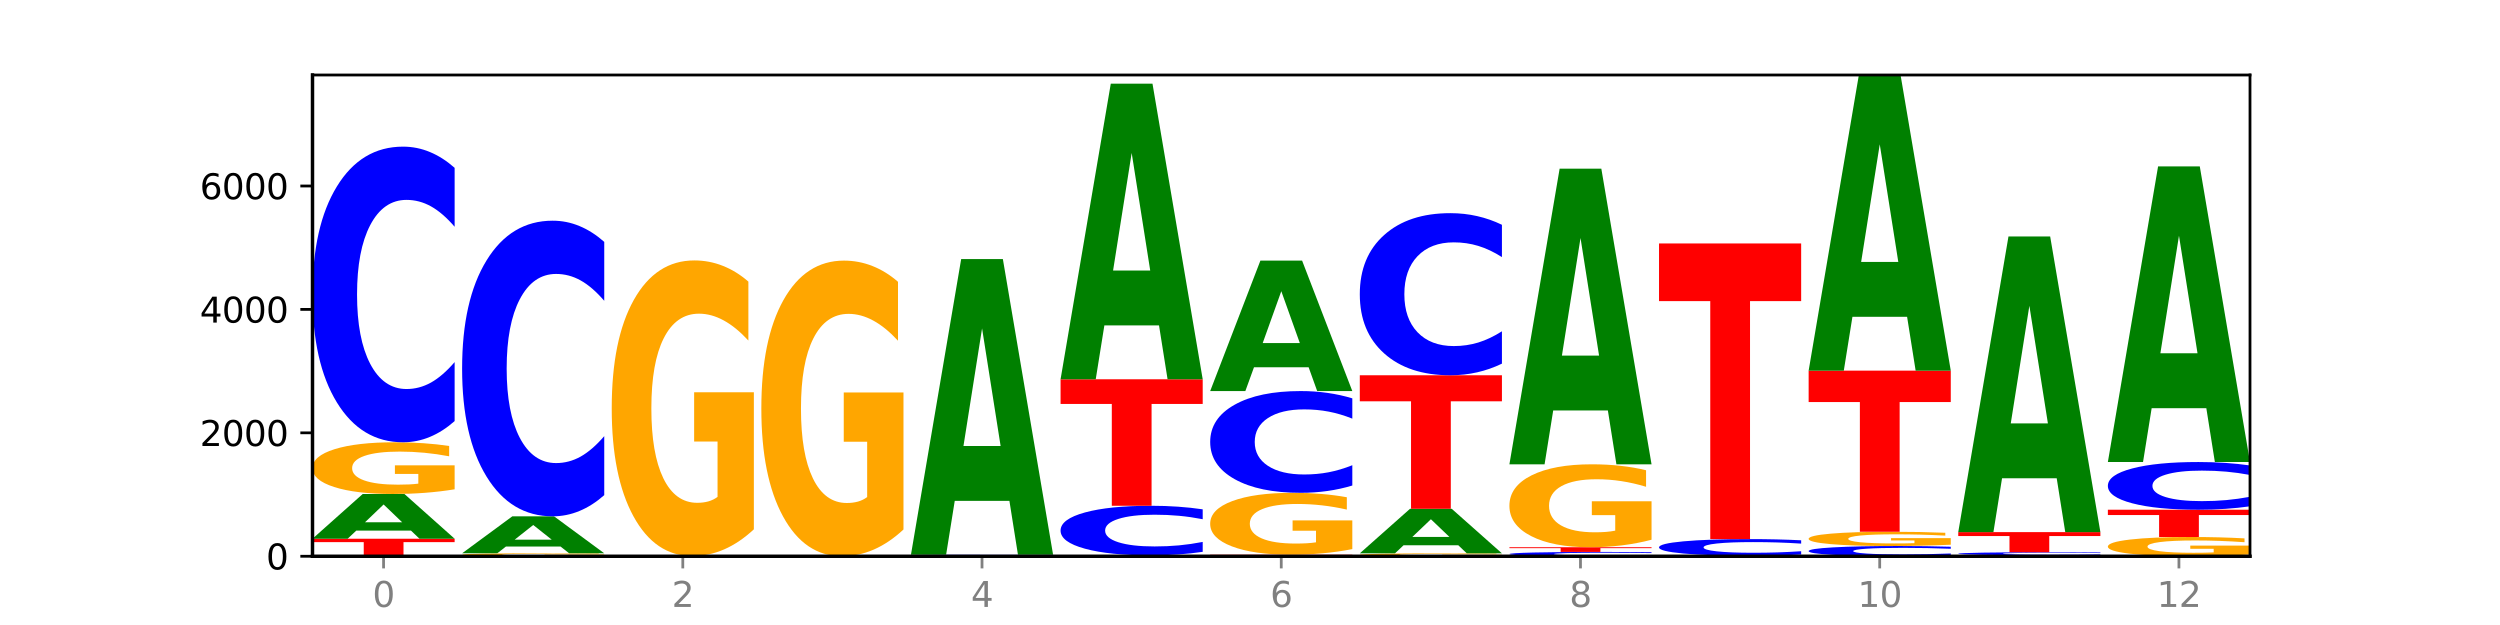 <?xml version="1.0" encoding="utf-8" standalone="no"?>
<!DOCTYPE svg PUBLIC "-//W3C//DTD SVG 1.1//EN"
  "http://www.w3.org/Graphics/SVG/1.1/DTD/svg11.dtd">
<svg xmlns:xlink="http://www.w3.org/1999/xlink" width="720pt" height="180pt" viewBox="0 0 720 180" xmlns="http://www.w3.org/2000/svg" version="1.1">
 <defs>
  <style type="text/css">*{stroke-linejoin: round; stroke-linecap: butt}</style>
 </defs>
 <g id="figure_1">
  <g id="patch_1">
   <path d="M 0 180 
L 720 180 
L 720 0 
L 0 0 
z
" style="fill: #ffffff"/>
  </g>
  <g id="axes_1">
   <g id="patch_2">
    <path d="M 90 160.2 
L 648 160.2 
L 648 21.6 
L 90 21.6 
z
" style="fill: #ffffff"/>
   </g>
   <g id="line2d_1">
    <path d="M 90 160.2 
L 648 160.2 
" clip-path="url(#pc909aa8957)" style="fill: none; stroke: #000000; stroke-width: 0.5; stroke-linecap: square"/>
   </g>
   <g id="patch_3">
    <path d="M 90 155.153 
L 130.934 155.153 
L 130.934 156.137 
L 116.208 156.137 
L 116.208 160.2 
L 104.755 160.2 
L 104.755 156.137 
L 90 156.137 
L 90 155.153 
z
" clip-path="url(#pc909aa8957)" style="fill: #ff0000"/>
   </g>
   <g id="patch_4">
    <path d="M 118.355 152.806 
L 102.613 152.806 
L 100.127 155.153 
L 90 155.153 
L 104.462 142.269 
L 116.472 142.269 
L 130.934 155.153 
L 120.816 155.153 
L 118.355 152.806 
z
M 105.123 150.414 
L 115.819 150.414 
L 110.48 145.289 
L 105.123 150.414 
z
" clip-path="url(#pc909aa8957)" style="fill: #008000"/>
   </g>
   <g id="patch_5">
    <path d="M 130.934 140.921 
Q 126.806 141.595 122.366 141.933 
Q 117.926 142.269 113.192 142.269 
Q 102.495 142.269 96.247 140.263 
Q 90 138.257 90 134.827 
Q 90 131.357 96.358 129.366 
Q 102.724 127.376 113.797 127.376 
Q 118.063 127.376 121.971 127.647 
Q 125.889 127.914 129.356 128.444 
L 129.356 131.412 
Q 125.779 130.732 122.237 130.397 
Q 118.696 130.059 115.137 130.059 
Q 108.55 130.059 104.981 131.295 
Q 101.412 132.529 101.412 134.827 
Q 101.412 137.103 104.853 138.346 
Q 108.293 139.586 114.623 139.586 
Q 116.348 139.586 117.825 139.515 
Q 119.302 139.441 120.476 139.288 
L 120.476 136.5 
L 113.733 136.5 
L 113.733 134.018 
L 130.934 134.018 
L 130.934 140.921 
z
" clip-path="url(#pc909aa8957)" style="fill: #ffa600"/>
   </g>
   <g id="patch_6">
    <path d="M 130.934 121.273 
Q 127.51 124.298 123.808 125.828 
Q 120.105 127.376 116.073 127.376 
Q 104.047 127.376 97.024 115.909 
Q 90 104.441 90 84.831 
Q 90 65.15 97.024 53.7 
Q 104.047 42.233 116.073 42.233 
Q 120.105 42.233 123.808 43.78 
Q 127.51 45.311 130.934 48.336 
L 130.934 65.308 
Q 127.479 61.298 124.127 59.434 
Q 120.776 57.569 117.073 57.569 
Q 110.431 57.569 106.625 64.833 
Q 102.83 72.079 102.83 84.831 
Q 102.83 97.529 106.625 104.793 
Q 110.431 112.039 117.073 112.039 
Q 120.776 112.039 124.127 110.175 
Q 127.479 108.293 130.934 104.283 
L 130.934 121.273 
z
" clip-path="url(#pc909aa8957)" style="fill: #0000ff"/>
   </g>
   <g id="patch_7">
    <path d="M 133.089 160.093 
L 174.023 160.093 
L 174.023 160.114 
L 159.296 160.114 
L 159.296 160.2 
L 147.844 160.2 
L 147.844 160.114 
L 133.089 160.114 
L 133.089 160.093 
z
" clip-path="url(#pc909aa8957)" style="fill: #ff0000"/>
   </g>
   <g id="patch_8">
    <path d="M 174.023 160.026 
Q 169.895 160.06 165.455 160.077 
Q 161.014 160.093 156.281 160.093 
Q 145.584 160.093 139.336 159.993 
Q 133.089 159.892 133.089 159.72 
Q 133.089 159.546 139.446 159.447 
Q 145.813 159.347 156.886 159.347 
Q 161.152 159.347 165.06 159.361 
Q 168.977 159.374 172.445 159.4 
L 172.445 159.549 
Q 168.867 159.515 165.326 159.498 
Q 161.785 159.481 158.226 159.481 
Q 151.639 159.481 148.07 159.543 
Q 144.501 159.605 144.501 159.72 
Q 144.501 159.834 147.941 159.897 
Q 151.382 159.959 157.712 159.959 
Q 159.437 159.959 160.914 159.955 
Q 162.391 159.952 163.565 159.944 
L 163.565 159.804 
L 156.822 159.804 
L 156.822 159.68 
L 174.023 159.68 
L 174.023 160.026 
z
" clip-path="url(#pc909aa8957)" style="fill: #ffa600"/>
   </g>
   <g id="patch_9">
    <path d="M 161.444 157.408 
L 145.701 157.408 
L 143.216 159.347 
L 133.089 159.347 
L 147.551 148.702 
L 159.561 148.702 
L 174.023 159.347 
L 163.905 159.347 
L 161.444 157.408 
z
M 148.212 155.432 
L 158.908 155.432 
L 153.569 151.198 
L 148.212 155.432 
z
" clip-path="url(#pc909aa8957)" style="fill: #008000"/>
   </g>
   <g id="patch_10">
    <path d="M 174.023 142.599 
Q 170.599 145.624 166.897 147.154 
Q 163.194 148.702 159.161 148.702 
Q 147.136 148.702 140.112 137.234 
Q 133.089 125.767 133.089 106.157 
Q 133.089 86.476 140.112 75.026 
Q 147.136 63.559 159.161 63.559 
Q 163.194 63.559 166.897 65.106 
Q 170.599 66.636 174.023 69.662 
L 174.023 86.634 
Q 170.568 82.624 167.216 80.76 
Q 163.864 78.895 160.162 78.895 
Q 153.52 78.895 149.714 86.159 
Q 145.919 93.405 145.919 106.157 
Q 145.919 118.855 149.714 126.119 
Q 153.52 133.365 160.162 133.365 
Q 163.864 133.365 167.216 131.501 
Q 170.568 129.619 174.023 125.609 
L 174.023 142.599 
z
" clip-path="url(#pc909aa8957)" style="fill: #0000ff"/>
   </g>
   <g id="patch_11">
    <path d="M 176.178 160.147 
L 217.112 160.147 
L 217.112 160.157 
L 202.385 160.157 
L 202.385 160.2 
L 190.933 160.2 
L 190.933 160.157 
L 176.178 160.157 
L 176.178 160.147 
z
" clip-path="url(#pc909aa8957)" style="fill: #ff0000"/>
   </g>
   <g id="patch_12">
    <path d="M 217.112 152.443 
Q 212.984 156.295 208.543 158.23 
Q 204.103 160.147 199.369 160.147 
Q 188.673 160.147 182.425 148.679 
Q 176.178 137.212 176.178 117.601 
Q 176.178 97.762 182.535 86.383 
Q 188.902 75.003 199.975 75.003 
Q 204.241 75.003 208.149 76.551 
Q 212.066 78.081 215.534 81.106 
L 215.534 98.079 
Q 211.956 94.192 208.415 92.275 
Q 204.874 90.34 201.314 90.34 
Q 194.727 90.34 191.159 97.41 
Q 187.59 104.463 187.59 117.601 
Q 187.59 130.617 191.03 137.722 
Q 194.471 144.81 200.801 144.81 
Q 202.525 144.81 204.002 144.405 
Q 205.479 143.983 206.654 143.104 
L 206.654 127.169 
L 199.911 127.169 
L 199.911 112.976 
L 217.112 112.976 
L 217.112 152.443 
z
" clip-path="url(#pc909aa8957)" style="fill: #ffa600"/>
   </g>
   <g id="patch_13">
    <path d="M 260.201 152.496 
Q 256.072 156.348 251.632 158.283 
Q 247.192 160.2 242.458 160.2 
Q 231.761 160.2 225.514 148.733 
Q 219.266 137.265 219.266 117.655 
Q 219.266 97.816 225.624 86.436 
Q 231.991 75.057 243.064 75.057 
Q 247.33 75.057 251.238 76.604 
Q 255.155 78.135 258.623 81.16 
L 258.623 98.132 
Q 255.045 94.245 251.504 92.328 
Q 247.963 90.393 244.403 90.393 
Q 237.816 90.393 234.248 97.464 
Q 230.679 104.517 230.679 117.655 
Q 230.679 130.67 234.119 137.775 
Q 237.559 144.863 243.889 144.863 
Q 245.614 144.863 247.091 144.459 
Q 248.568 144.037 249.742 143.157 
L 249.742 127.223 
L 243 127.223 
L 243 113.029 
L 260.201 113.029 
L 260.201 152.496 
z
" clip-path="url(#pc909aa8957)" style="fill: #ffa600"/>
   </g>
   <g id="patch_14">
    <path d="M 303.29 160.181 
Q 299.161 160.19 294.721 160.195 
Q 290.281 160.2 285.547 160.2 
Q 274.85 160.2 268.603 160.171 
Q 262.355 160.143 262.355 160.093 
Q 262.355 160.044 268.713 160.015 
Q 275.08 159.987 286.153 159.987 
Q 290.418 159.987 294.327 159.991 
Q 298.244 159.994 301.712 160.002 
L 301.712 160.045 
Q 298.134 160.035 294.593 160.03 
Q 291.051 160.025 287.492 160.025 
Q 280.905 160.025 277.336 160.043 
Q 273.768 160.061 273.768 160.093 
Q 273.768 160.126 277.208 160.144 
Q 280.648 160.162 286.978 160.162 
Q 288.703 160.162 290.18 160.161 
Q 291.657 160.16 292.831 160.157 
L 292.831 160.117 
L 286.088 160.117 
L 286.088 160.082 
L 303.29 160.082 
L 303.29 160.181 
z
" clip-path="url(#pc909aa8957)" style="fill: #ffa600"/>
   </g>
   <g id="patch_15">
    <path d="M 303.29 159.97 
Q 299.865 159.978 296.163 159.983 
Q 292.46 159.987 288.428 159.987 
Q 276.402 159.987 269.379 159.956 
Q 262.355 159.925 262.355 159.871 
Q 262.355 159.818 269.379 159.787 
Q 276.402 159.756 288.428 159.756 
Q 292.46 159.756 296.163 159.76 
Q 299.865 159.764 303.29 159.772 
L 303.29 159.818 
Q 299.835 159.807 296.483 159.802 
Q 293.131 159.797 289.428 159.797 
Q 282.786 159.797 278.981 159.817 
Q 275.185 159.837 275.185 159.871 
Q 275.185 159.906 278.981 159.925 
Q 282.786 159.945 289.428 159.945 
Q 293.131 159.945 296.483 159.94 
Q 299.835 159.935 303.29 159.924 
L 303.29 159.97 
z
" clip-path="url(#pc909aa8957)" style="fill: #0000ff"/>
   </g>
   <g id="patch_16">
    <path d="M 290.71 144.245 
L 274.968 144.245 
L 272.482 159.756 
L 262.355 159.756 
L 276.817 74.612 
L 288.827 74.612 
L 303.29 159.756 
L 293.171 159.756 
L 290.71 144.245 
z
M 277.479 128.443 
L 288.175 128.443 
L 282.835 94.575 
L 277.479 128.443 
z
" clip-path="url(#pc909aa8957)" style="fill: #008000"/>
   </g>
   <g id="patch_17">
    <path d="M 346.378 160.177 
Q 342.25 160.189 337.81 160.194 
Q 333.37 160.2 328.636 160.2 
Q 317.939 160.2 311.692 160.166 
Q 305.444 160.133 305.444 160.076 
Q 305.444 160.018 311.802 159.984 
Q 318.168 159.951 329.241 159.951 
Q 333.507 159.951 337.415 159.956 
Q 341.333 159.96 344.8 159.969 
L 344.8 160.019 
Q 341.223 160.007 337.681 160.002 
Q 334.14 159.996 330.581 159.996 
Q 323.994 159.996 320.425 160.017 
Q 316.856 160.037 316.856 160.076 
Q 316.856 160.114 320.297 160.134 
Q 323.737 160.155 330.067 160.155 
Q 331.792 160.155 333.269 160.154 
Q 334.746 160.153 335.92 160.15 
L 335.92 160.104 
L 329.177 160.104 
L 329.177 160.062 
L 346.378 160.062 
L 346.378 160.177 
z
" clip-path="url(#pc909aa8957)" style="fill: #ffa600"/>
   </g>
   <g id="patch_18">
    <path d="M 346.378 158.927 
Q 342.954 159.435 339.252 159.691 
Q 335.549 159.951 331.517 159.951 
Q 319.491 159.951 312.468 158.027 
Q 305.444 156.102 305.444 152.811 
Q 305.444 149.509 312.468 147.587 
Q 319.491 145.663 331.517 145.663 
Q 335.549 145.663 339.252 145.923 
Q 342.954 146.179 346.378 146.687 
L 346.378 149.535 
Q 342.923 148.862 339.571 148.549 
Q 336.22 148.237 332.517 148.237 
Q 325.875 148.237 322.069 149.456 
Q 318.274 150.672 318.274 152.811 
Q 318.274 154.942 322.069 156.161 
Q 325.875 157.377 332.517 157.377 
Q 336.22 157.377 339.571 157.065 
Q 342.923 156.749 346.378 156.076 
L 346.378 158.927 
z
" clip-path="url(#pc909aa8957)" style="fill: #0000ff"/>
   </g>
   <g id="patch_19">
    <path d="M 305.444 109.231 
L 346.378 109.231 
L 346.378 116.336 
L 331.652 116.336 
L 331.652 145.663 
L 320.199 145.663 
L 320.199 116.336 
L 305.444 116.336 
L 305.444 109.231 
z
" clip-path="url(#pc909aa8957)" style="fill: #ff0000"/>
   </g>
   <g id="patch_20">
    <path d="M 333.799 93.721 
L 318.057 93.721 
L 315.571 109.231 
L 305.444 109.231 
L 319.906 24.088 
L 331.916 24.088 
L 346.378 109.231 
L 336.26 109.231 
L 333.799 93.721 
z
M 320.567 77.918 
L 331.263 77.918 
L 325.924 44.051 
L 320.567 77.918 
z
" clip-path="url(#pc909aa8957)" style="fill: #008000"/>
   </g>
   <g id="patch_21">
    <path d="M 348.533 159.756 
L 389.467 159.756 
L 389.467 159.842 
L 374.74 159.842 
L 374.74 160.2 
L 363.288 160.2 
L 363.288 159.842 
L 348.533 159.842 
L 348.533 159.756 
z
" clip-path="url(#pc909aa8957)" style="fill: #ff0000"/>
   </g>
   <g id="patch_22">
    <path d="M 389.467 158.143 
Q 385.339 158.949 380.899 159.354 
Q 376.458 159.756 371.725 159.756 
Q 361.028 159.756 354.78 157.355 
Q 348.533 154.954 348.533 150.849 
Q 348.533 146.695 354.89 144.313 
Q 361.257 141.931 372.33 141.931 
Q 376.596 141.931 380.504 142.255 
Q 384.421 142.575 387.889 143.209 
L 387.889 146.762 
Q 384.311 145.948 380.77 145.547 
Q 377.229 145.142 373.67 145.142 
Q 367.083 145.142 363.514 146.622 
Q 359.945 148.098 359.945 150.849 
Q 359.945 153.574 363.386 155.061 
Q 366.826 156.545 373.156 156.545 
Q 374.881 156.545 376.358 156.46 
Q 377.835 156.372 379.009 156.188 
L 379.009 152.852 
L 372.266 152.852 
L 372.266 149.88 
L 389.467 149.88 
L 389.467 158.143 
z
" clip-path="url(#pc909aa8957)" style="fill: #ffa600"/>
   </g>
   <g id="patch_23">
    <path d="M 389.467 139.83 
Q 386.043 140.872 382.341 141.398 
Q 378.638 141.931 374.605 141.931 
Q 362.58 141.931 355.556 137.984 
Q 348.533 134.037 348.533 127.287 
Q 348.533 120.513 355.556 116.573 
Q 362.58 112.626 374.605 112.626 
Q 378.638 112.626 382.341 113.158 
Q 386.043 113.685 389.467 114.726 
L 389.467 120.568 
Q 386.012 119.188 382.66 118.546 
Q 379.308 117.904 375.606 117.904 
Q 368.964 117.904 365.158 120.404 
Q 361.363 122.899 361.363 127.287 
Q 361.363 131.658 365.158 134.158 
Q 368.964 136.652 375.606 136.652 
Q 379.308 136.652 382.66 136.011 
Q 386.012 135.363 389.467 133.983 
L 389.467 139.83 
z
" clip-path="url(#pc909aa8957)" style="fill: #0000ff"/>
   </g>
   <g id="patch_24">
    <path d="M 376.888 105.782 
L 361.145 105.782 
L 358.66 112.626 
L 348.533 112.626 
L 362.995 75.057 
L 375.005 75.057 
L 389.467 112.626 
L 379.349 112.626 
L 376.888 105.782 
z
M 363.656 98.809 
L 374.352 98.809 
L 369.013 83.865 
L 363.656 98.809 
z
" clip-path="url(#pc909aa8957)" style="fill: #008000"/>
   </g>
   <g id="patch_25">
    <path d="M 432.556 160.124 
Q 428.428 160.162 423.987 160.181 
Q 419.547 160.2 414.813 160.2 
Q 404.117 160.2 397.869 160.088 
Q 391.622 159.975 391.622 159.783 
Q 391.622 159.588 397.979 159.476 
Q 404.346 159.365 415.419 159.365 
Q 419.685 159.365 423.593 159.38 
Q 427.51 159.395 430.978 159.425 
L 430.978 159.591 
Q 427.4 159.553 423.859 159.534 
Q 420.318 159.515 416.758 159.515 
Q 410.171 159.515 406.603 159.585 
Q 403.034 159.654 403.034 159.783 
Q 403.034 159.91 406.474 159.98 
Q 409.915 160.05 416.245 160.05 
Q 417.969 160.05 419.446 160.046 
Q 420.923 160.041 422.098 160.033 
L 422.098 159.876 
L 415.355 159.876 
L 415.355 159.737 
L 432.556 159.737 
L 432.556 160.124 
z
" clip-path="url(#pc909aa8957)" style="fill: #ffa600"/>
   </g>
   <g id="patch_26">
    <path d="M 419.977 157.027 
L 404.234 157.027 
L 401.749 159.365 
L 391.622 159.365 
L 406.084 146.534 
L 418.094 146.534 
L 432.556 159.365 
L 422.437 159.365 
L 419.977 157.027 
z
M 406.745 154.646 
L 417.441 154.646 
L 412.101 149.542 
L 406.745 154.646 
z
" clip-path="url(#pc909aa8957)" style="fill: #008000"/>
   </g>
   <g id="patch_27">
    <path d="M 391.622 108.076 
L 432.556 108.076 
L 432.556 115.576 
L 417.829 115.576 
L 417.829 146.534 
L 406.377 146.534 
L 406.377 115.576 
L 391.622 115.576 
L 391.622 108.076 
z
" clip-path="url(#pc909aa8957)" style="fill: #ff0000"/>
   </g>
   <g id="patch_28">
    <path d="M 432.556 104.73 
Q 429.132 106.388 425.429 107.228 
Q 421.727 108.076 417.694 108.076 
Q 405.669 108.076 398.645 101.788 
Q 391.622 95.501 391.622 84.748 
Q 391.622 73.956 398.645 67.678 
Q 405.669 61.39 417.694 61.39 
Q 421.727 61.39 425.429 62.239 
Q 429.132 63.078 432.556 64.737 
L 432.556 74.043 
Q 429.101 71.844 425.749 70.822 
Q 422.397 69.8 418.695 69.8 
Q 412.053 69.8 408.247 73.783 
Q 404.452 77.756 404.452 84.748 
Q 404.452 91.711 408.247 95.693 
Q 412.053 99.667 418.695 99.667 
Q 422.397 99.667 425.749 98.645 
Q 429.101 97.613 432.556 95.414 
L 432.556 104.73 
z
" clip-path="url(#pc909aa8957)" style="fill: #0000ff"/>
   </g>
   <g id="patch_29">
    <path d="M 475.645 160.111 
Q 472.221 160.155 468.518 160.177 
Q 464.816 160.2 460.783 160.2 
Q 448.757 160.2 441.734 160.032 
Q 434.71 159.865 434.71 159.578 
Q 434.71 159.291 441.734 159.124 
Q 448.757 158.956 460.783 158.956 
Q 464.816 158.956 468.518 158.979 
Q 472.221 159.001 475.645 159.045 
L 475.645 159.293 
Q 472.19 159.235 468.838 159.207 
Q 465.486 159.18 461.783 159.18 
Q 455.142 159.18 451.336 159.286 
Q 447.54 159.392 447.54 159.578 
Q 447.54 159.764 451.336 159.87 
Q 455.142 159.976 461.783 159.976 
Q 465.486 159.976 468.838 159.949 
Q 472.19 159.921 475.645 159.863 
L 475.645 160.111 
z
" clip-path="url(#pc909aa8957)" style="fill: #0000ff"/>
   </g>
   <g id="patch_30">
    <path d="M 434.71 157.605 
L 475.645 157.605 
L 475.645 157.869 
L 460.918 157.869 
L 460.918 158.956 
L 449.466 158.956 
L 449.466 157.869 
L 434.71 157.869 
L 434.71 157.605 
z
" clip-path="url(#pc909aa8957)" style="fill: #ff0000"/>
   </g>
   <g id="patch_31">
    <path d="M 475.645 155.444 
Q 471.516 156.525 467.076 157.068 
Q 462.636 157.605 457.902 157.605 
Q 447.205 157.605 440.958 154.388 
Q 434.71 151.172 434.71 145.67 
Q 434.71 140.105 441.068 136.913 
Q 447.435 133.72 458.508 133.72 
Q 462.774 133.72 466.682 134.155 
Q 470.599 134.584 474.067 135.433 
L 474.067 140.194 
Q 470.489 139.103 466.948 138.566 
Q 463.407 138.023 459.847 138.023 
Q 453.26 138.023 449.692 140.006 
Q 446.123 141.985 446.123 145.67 
Q 446.123 149.321 449.563 151.315 
Q 453.003 153.303 459.333 153.303 
Q 461.058 153.303 462.535 153.19 
Q 464.012 153.071 465.186 152.824 
L 465.186 148.354 
L 458.444 148.354 
L 458.444 144.373 
L 475.645 144.373 
L 475.645 155.444 
z
" clip-path="url(#pc909aa8957)" style="fill: #ffa600"/>
   </g>
   <g id="patch_32">
    <path d="M 463.066 118.21 
L 447.323 118.21 
L 444.837 133.72 
L 434.71 133.72 
L 449.173 48.577 
L 461.183 48.577 
L 475.645 133.72 
L 465.526 133.72 
L 463.066 118.21 
z
M 449.834 102.408 
L 460.53 102.408 
L 455.19 68.54 
L 449.834 102.408 
z
" clip-path="url(#pc909aa8957)" style="fill: #008000"/>
   </g>
   <g id="patch_33">
    <path d="M 506.154 160.174 
L 490.412 160.174 
L 487.926 160.2 
L 477.799 160.2 
L 492.261 160.058 
L 504.271 160.058 
L 518.734 160.2 
L 508.615 160.2 
L 506.154 160.174 
z
M 492.923 160.148 
L 503.619 160.148 
L 498.279 160.091 
L 492.923 160.148 
z
" clip-path="url(#pc909aa8957)" style="fill: #008000"/>
   </g>
   <g id="patch_34">
    <path d="M 518.734 159.714 
Q 515.31 159.884 511.607 159.971 
Q 507.904 160.058 503.872 160.058 
Q 491.846 160.058 484.823 159.412 
Q 477.799 158.765 477.799 157.66 
Q 477.799 156.551 484.823 155.906 
Q 491.846 155.26 503.872 155.26 
Q 507.904 155.26 511.607 155.347 
Q 515.31 155.433 518.734 155.603 
L 518.734 156.56 
Q 515.279 156.334 511.927 156.229 
Q 508.575 156.124 504.872 156.124 
Q 498.23 156.124 494.425 156.533 
Q 490.629 156.942 490.629 157.66 
Q 490.629 158.376 494.425 158.785 
Q 498.23 159.194 504.872 159.194 
Q 508.575 159.194 511.927 159.088 
Q 515.279 158.982 518.734 158.756 
L 518.734 159.714 
z
" clip-path="url(#pc909aa8957)" style="fill: #0000ff"/>
   </g>
   <g id="patch_35">
    <path d="M 477.799 70.116 
L 518.734 70.116 
L 518.734 86.722 
L 504.007 86.722 
L 504.007 155.26 
L 492.555 155.26 
L 492.555 86.722 
L 477.799 86.722 
L 477.799 70.116 
z
" clip-path="url(#pc909aa8957)" style="fill: #ff0000"/>
   </g>
   <g id="patch_36">
    <path d="M 561.822 159.989 
Q 558.398 160.093 554.696 160.146 
Q 550.993 160.2 546.961 160.2 
Q 534.935 160.2 527.912 159.803 
Q 520.888 159.405 520.888 158.726 
Q 520.888 158.044 527.912 157.647 
Q 534.935 157.25 546.961 157.25 
Q 550.993 157.25 554.696 157.304 
Q 558.398 157.357 561.822 157.461 
L 561.822 158.049 
Q 558.367 157.911 555.015 157.846 
Q 551.664 157.781 547.961 157.781 
Q 541.319 157.781 537.513 158.033 
Q 533.718 158.284 533.718 158.726 
Q 533.718 159.166 537.513 159.418 
Q 541.319 159.669 547.961 159.669 
Q 551.664 159.669 555.015 159.604 
Q 558.367 159.539 561.822 159.4 
L 561.822 159.989 
z
" clip-path="url(#pc909aa8957)" style="fill: #0000ff"/>
   </g>
   <g id="patch_37">
    <path d="M 561.822 156.879 
Q 557.694 157.064 553.254 157.157 
Q 548.814 157.25 544.08 157.25 
Q 533.383 157.25 527.136 156.697 
Q 520.888 156.144 520.888 155.199 
Q 520.888 154.242 527.246 153.693 
Q 533.612 153.145 544.685 153.145 
Q 548.951 153.145 552.859 153.219 
Q 556.777 153.293 560.244 153.439 
L 560.244 154.257 
Q 556.667 154.07 553.125 153.977 
Q 549.584 153.884 546.025 153.884 
Q 539.438 153.884 535.869 154.225 
Q 532.3 154.565 532.3 155.199 
Q 532.3 155.826 535.741 156.169 
Q 539.181 156.51 545.511 156.51 
Q 547.236 156.51 548.713 156.491 
Q 550.19 156.471 551.364 156.428 
L 551.364 155.66 
L 544.621 155.66 
L 544.621 154.976 
L 561.822 154.976 
L 561.822 156.879 
z
" clip-path="url(#pc909aa8957)" style="fill: #ffa600"/>
   </g>
   <g id="patch_38">
    <path d="M 520.888 106.743 
L 561.822 106.743 
L 561.822 115.793 
L 547.096 115.793 
L 547.096 153.145 
L 535.643 153.145 
L 535.643 115.793 
L 520.888 115.793 
L 520.888 106.743 
z
" clip-path="url(#pc909aa8957)" style="fill: #ff0000"/>
   </g>
   <g id="patch_39">
    <path d="M 549.243 91.233 
L 533.501 91.233 
L 531.015 106.743 
L 520.888 106.743 
L 535.35 21.6 
L 547.36 21.6 
L 561.822 106.743 
L 551.704 106.743 
L 549.243 91.233 
z
M 536.011 75.43 
L 546.707 75.43 
L 541.368 41.563 
L 536.011 75.43 
z
" clip-path="url(#pc909aa8957)" style="fill: #008000"/>
   </g>
   <g id="patch_40">
    <path d="M 604.911 160.174 
Q 600.783 160.187 596.343 160.194 
Q 591.902 160.2 587.169 160.2 
Q 576.472 160.2 570.224 160.162 
Q 563.977 160.123 563.977 160.058 
Q 563.977 159.992 570.334 159.954 
Q 576.701 159.916 587.774 159.916 
Q 592.04 159.916 595.948 159.921 
Q 599.865 159.926 603.333 159.936 
L 603.333 159.993 
Q 599.755 159.98 596.214 159.973 
Q 592.673 159.967 589.114 159.967 
Q 582.527 159.967 578.958 159.99 
Q 575.389 160.014 575.389 160.058 
Q 575.389 160.101 578.83 160.125 
Q 582.27 160.149 588.6 160.149 
Q 590.325 160.149 591.802 160.147 
Q 593.279 160.146 594.453 160.143 
L 594.453 160.09 
L 587.71 160.09 
L 587.71 160.042 
L 604.911 160.042 
L 604.911 160.174 
z
" clip-path="url(#pc909aa8957)" style="fill: #ffa600"/>
   </g>
   <g id="patch_41">
    <path d="M 604.911 159.853 
Q 601.487 159.884 597.785 159.9 
Q 594.082 159.916 590.049 159.916 
Q 578.024 159.916 571 159.798 
Q 563.977 159.681 563.977 159.481 
Q 563.977 159.279 571 159.162 
Q 578.024 159.045 590.049 159.045 
Q 594.082 159.045 597.785 159.061 
Q 601.487 159.076 604.911 159.107 
L 604.911 159.281 
Q 601.456 159.24 598.104 159.221 
Q 594.752 159.202 591.05 159.202 
Q 584.408 159.202 580.602 159.276 
Q 576.807 159.35 576.807 159.481 
Q 576.807 159.61 580.602 159.685 
Q 584.408 159.759 591.05 159.759 
Q 594.752 159.759 598.104 159.74 
Q 601.456 159.72 604.911 159.679 
L 604.911 159.853 
z
" clip-path="url(#pc909aa8957)" style="fill: #0000ff"/>
   </g>
   <g id="patch_42">
    <path d="M 563.977 153.251 
L 604.911 153.251 
L 604.911 154.381 
L 590.184 154.381 
L 590.184 159.045 
L 578.732 159.045 
L 578.732 154.381 
L 563.977 154.381 
L 563.977 153.251 
z
" clip-path="url(#pc909aa8957)" style="fill: #ff0000"/>
   </g>
   <g id="patch_43">
    <path d="M 592.332 137.741 
L 576.589 137.741 
L 574.104 153.251 
L 563.977 153.251 
L 578.439 68.108 
L 590.449 68.108 
L 604.911 153.251 
L 594.793 153.251 
L 592.332 137.741 
z
M 579.1 121.938 
L 589.796 121.938 
L 584.457 88.071 
L 579.1 121.938 
z
" clip-path="url(#pc909aa8957)" style="fill: #008000"/>
   </g>
   <g id="patch_44">
    <path d="M 648 159.698 
Q 643.872 159.949 639.431 160.075 
Q 634.991 160.2 630.257 160.2 
Q 619.561 160.2 613.313 159.453 
Q 607.066 158.706 607.066 157.429 
Q 607.066 156.137 613.423 155.396 
Q 619.79 154.655 630.863 154.655 
Q 635.129 154.655 639.037 154.756 
Q 642.954 154.856 646.422 155.053 
L 646.422 156.158 
Q 642.844 155.905 639.303 155.78 
Q 635.762 155.654 632.202 155.654 
Q 625.615 155.654 622.047 156.114 
Q 618.478 156.574 618.478 157.429 
Q 618.478 158.277 621.918 158.74 
Q 625.359 159.201 631.689 159.201 
Q 633.413 159.201 634.89 159.175 
Q 636.367 159.147 637.542 159.09 
L 637.542 158.052 
L 630.799 158.052 
L 630.799 157.128 
L 648 157.128 
L 648 159.698 
z
" clip-path="url(#pc909aa8957)" style="fill: #ffa600"/>
   </g>
   <g id="patch_45">
    <path d="M 607.066 146.8 
L 648 146.8 
L 648 148.332 
L 633.273 148.332 
L 633.273 154.655 
L 621.821 154.655 
L 621.821 148.332 
L 607.066 148.332 
L 607.066 146.8 
z
" clip-path="url(#pc909aa8957)" style="fill: #ff0000"/>
   </g>
   <g id="patch_46">
    <path d="M 648 145.816 
Q 644.576 146.304 640.873 146.551 
Q 637.171 146.8 633.138 146.8 
Q 621.113 146.8 614.089 144.95 
Q 607.066 143.1 607.066 139.936 
Q 607.066 136.76 614.089 134.913 
Q 621.113 133.063 633.138 133.063 
Q 637.171 133.063 640.873 133.313 
Q 644.576 133.56 648 134.048 
L 648 136.786 
Q 644.545 136.139 641.193 135.838 
Q 637.841 135.537 634.139 135.537 
Q 627.497 135.537 623.691 136.709 
Q 619.896 137.879 619.896 139.936 
Q 619.896 141.985 623.691 143.157 
Q 627.497 144.326 634.139 144.326 
Q 637.841 144.326 641.193 144.025 
Q 644.545 143.721 648 143.074 
L 648 145.816 
z
" clip-path="url(#pc909aa8957)" style="fill: #0000ff"/>
   </g>
   <g id="patch_47">
    <path d="M 635.421 117.552 
L 619.678 117.552 
L 617.193 133.063 
L 607.066 133.063 
L 621.528 47.92 
L 633.538 47.92 
L 648 133.063 
L 637.881 133.063 
L 635.421 117.552 
z
M 622.189 101.75 
L 632.885 101.75 
L 627.545 67.882 
L 622.189 101.75 
z
" clip-path="url(#pc909aa8957)" style="fill: #008000"/>
   </g>
   <g id="matplotlib.axis_1">
    <g id="xtick_1">
     <g id="line2d_2">
      <defs>
       <path id="m29891b41b9" d="M 0 0 
L 0 3.5 
" style="stroke: #808080; stroke-width: 0.8"/>
      </defs>
      <g>
       <use xlink:href="#m29891b41b9" x="110.467" y="160.2" style="fill: #808080; stroke: #808080; stroke-width: 0.8"/>
      </g>
     </g>
     <g id="text_1">
      <!-- 0 -->
      <g style="fill: #808080" transform="translate(107.286 174.798) scale(0.1 -0.1)">
       <defs>
        <path id="DejaVuSans-30" d="M 2034 4250 
Q 1547 4250 1301 3770 
Q 1056 3291 1056 2328 
Q 1056 1369 1301 889 
Q 1547 409 2034 409 
Q 2525 409 2770 889 
Q 3016 1369 3016 2328 
Q 3016 3291 2770 3770 
Q 2525 4250 2034 4250 
z
M 2034 4750 
Q 2819 4750 3233 4129 
Q 3647 3509 3647 2328 
Q 3647 1150 3233 529 
Q 2819 -91 2034 -91 
Q 1250 -91 836 529 
Q 422 1150 422 2328 
Q 422 3509 836 4129 
Q 1250 4750 2034 4750 
z
" transform="scale(0.016)"/>
       </defs>
       <use xlink:href="#DejaVuSans-30"/>
      </g>
     </g>
    </g>
    <g id="xtick_2">
     <g id="line2d_3">
      <g>
       <use xlink:href="#m29891b41b9" x="196.645" y="160.2" style="fill: #808080; stroke: #808080; stroke-width: 0.8"/>
      </g>
     </g>
     <g id="text_2">
      <!-- 2 -->
      <g style="fill: #808080" transform="translate(193.464 174.798) scale(0.1 -0.1)">
       <defs>
        <path id="DejaVuSans-32" d="M 1228 531 
L 3431 531 
L 3431 0 
L 469 0 
L 469 531 
Q 828 903 1448 1529 
Q 2069 2156 2228 2338 
Q 2531 2678 2651 2914 
Q 2772 3150 2772 3378 
Q 2772 3750 2511 3984 
Q 2250 4219 1831 4219 
Q 1534 4219 1204 4116 
Q 875 4013 500 3803 
L 500 4441 
Q 881 4594 1212 4672 
Q 1544 4750 1819 4750 
Q 2544 4750 2975 4387 
Q 3406 4025 3406 3419 
Q 3406 3131 3298 2873 
Q 3191 2616 2906 2266 
Q 2828 2175 2409 1742 
Q 1991 1309 1228 531 
z
" transform="scale(0.016)"/>
       </defs>
       <use xlink:href="#DejaVuSans-32"/>
      </g>
     </g>
    </g>
    <g id="xtick_3">
     <g id="line2d_4">
      <g>
       <use xlink:href="#m29891b41b9" x="282.822" y="160.2" style="fill: #808080; stroke: #808080; stroke-width: 0.8"/>
      </g>
     </g>
     <g id="text_3">
      <!-- 4 -->
      <g style="fill: #808080" transform="translate(279.641 174.798) scale(0.1 -0.1)">
       <defs>
        <path id="DejaVuSans-34" d="M 2419 4116 
L 825 1625 
L 2419 1625 
L 2419 4116 
z
M 2253 4666 
L 3047 4666 
L 3047 1625 
L 3713 1625 
L 3713 1100 
L 3047 1100 
L 3047 0 
L 2419 0 
L 2419 1100 
L 313 1100 
L 313 1709 
L 2253 4666 
z
" transform="scale(0.016)"/>
       </defs>
       <use xlink:href="#DejaVuSans-34"/>
      </g>
     </g>
    </g>
    <g id="xtick_4">
     <g id="line2d_5">
      <g>
       <use xlink:href="#m29891b41b9" x="369" y="160.2" style="fill: #808080; stroke: #808080; stroke-width: 0.8"/>
      </g>
     </g>
     <g id="text_4">
      <!-- 6 -->
      <g style="fill: #808080" transform="translate(365.819 174.798) scale(0.1 -0.1)">
       <defs>
        <path id="DejaVuSans-36" d="M 2113 2584 
Q 1688 2584 1439 2293 
Q 1191 2003 1191 1497 
Q 1191 994 1439 701 
Q 1688 409 2113 409 
Q 2538 409 2786 701 
Q 3034 994 3034 1497 
Q 3034 2003 2786 2293 
Q 2538 2584 2113 2584 
z
M 3366 4563 
L 3366 3988 
Q 3128 4100 2886 4159 
Q 2644 4219 2406 4219 
Q 1781 4219 1451 3797 
Q 1122 3375 1075 2522 
Q 1259 2794 1537 2939 
Q 1816 3084 2150 3084 
Q 2853 3084 3261 2657 
Q 3669 2231 3669 1497 
Q 3669 778 3244 343 
Q 2819 -91 2113 -91 
Q 1303 -91 875 529 
Q 447 1150 447 2328 
Q 447 3434 972 4092 
Q 1497 4750 2381 4750 
Q 2619 4750 2861 4703 
Q 3103 4656 3366 4563 
z
" transform="scale(0.016)"/>
       </defs>
       <use xlink:href="#DejaVuSans-36"/>
      </g>
     </g>
    </g>
    <g id="xtick_5">
     <g id="line2d_6">
      <g>
       <use xlink:href="#m29891b41b9" x="455.178" y="160.2" style="fill: #808080; stroke: #808080; stroke-width: 0.8"/>
      </g>
     </g>
     <g id="text_5">
      <!-- 8 -->
      <g style="fill: #808080" transform="translate(451.996 174.798) scale(0.1 -0.1)">
       <defs>
        <path id="DejaVuSans-38" d="M 2034 2216 
Q 1584 2216 1326 1975 
Q 1069 1734 1069 1313 
Q 1069 891 1326 650 
Q 1584 409 2034 409 
Q 2484 409 2743 651 
Q 3003 894 3003 1313 
Q 3003 1734 2745 1975 
Q 2488 2216 2034 2216 
z
M 1403 2484 
Q 997 2584 770 2862 
Q 544 3141 544 3541 
Q 544 4100 942 4425 
Q 1341 4750 2034 4750 
Q 2731 4750 3128 4425 
Q 3525 4100 3525 3541 
Q 3525 3141 3298 2862 
Q 3072 2584 2669 2484 
Q 3125 2378 3379 2068 
Q 3634 1759 3634 1313 
Q 3634 634 3220 271 
Q 2806 -91 2034 -91 
Q 1263 -91 848 271 
Q 434 634 434 1313 
Q 434 1759 690 2068 
Q 947 2378 1403 2484 
z
M 1172 3481 
Q 1172 3119 1398 2916 
Q 1625 2713 2034 2713 
Q 2441 2713 2670 2916 
Q 2900 3119 2900 3481 
Q 2900 3844 2670 4047 
Q 2441 4250 2034 4250 
Q 1625 4250 1398 4047 
Q 1172 3844 1172 3481 
z
" transform="scale(0.016)"/>
       </defs>
       <use xlink:href="#DejaVuSans-38"/>
      </g>
     </g>
    </g>
    <g id="xtick_6">
     <g id="line2d_7">
      <g>
       <use xlink:href="#m29891b41b9" x="541.355" y="160.2" style="fill: #808080; stroke: #808080; stroke-width: 0.8"/>
      </g>
     </g>
     <g id="text_6">
      <!-- 10 -->
      <g style="fill: #808080" transform="translate(534.993 174.798) scale(0.1 -0.1)">
       <defs>
        <path id="DejaVuSans-31" d="M 794 531 
L 1825 531 
L 1825 4091 
L 703 3866 
L 703 4441 
L 1819 4666 
L 2450 4666 
L 2450 531 
L 3481 531 
L 3481 0 
L 794 0 
L 794 531 
z
" transform="scale(0.016)"/>
       </defs>
       <use xlink:href="#DejaVuSans-31"/>
       <use xlink:href="#DejaVuSans-30" x="63.623"/>
      </g>
     </g>
    </g>
    <g id="xtick_7">
     <g id="line2d_8">
      <g>
       <use xlink:href="#m29891b41b9" x="627.533" y="160.2" style="fill: #808080; stroke: #808080; stroke-width: 0.8"/>
      </g>
     </g>
     <g id="text_7">
      <!-- 12 -->
      <g style="fill: #808080" transform="translate(621.17 174.798) scale(0.1 -0.1)">
       <use xlink:href="#DejaVuSans-31"/>
       <use xlink:href="#DejaVuSans-32" x="63.623"/>
      </g>
     </g>
    </g>
   </g>
   <g id="matplotlib.axis_2">
    <g id="ytick_1">
     <g id="line2d_9">
      <defs>
       <path id="mb6a6e6fbff" d="M 0 0 
L -3.5 0 
" style="stroke: #000000; stroke-width: 0.8"/>
      </defs>
      <g>
       <use xlink:href="#mb6a6e6fbff" x="90" y="160.2" style="stroke: #000000; stroke-width: 0.8"/>
      </g>
     </g>
     <g id="text_8">
      <!-- 0 -->
      <g transform="translate(76.638 163.999) scale(0.1 -0.1)">
       <use xlink:href="#DejaVuSans-30"/>
      </g>
     </g>
    </g>
    <g id="ytick_2">
     <g id="line2d_10">
      <g>
       <use xlink:href="#mb6a6e6fbff" x="90" y="124.657" style="stroke: #000000; stroke-width: 0.8"/>
      </g>
     </g>
     <g id="text_9">
      <!-- 2000 -->
      <g transform="translate(57.55 128.456) scale(0.1 -0.1)">
       <use xlink:href="#DejaVuSans-32"/>
       <use xlink:href="#DejaVuSans-30" x="63.623"/>
       <use xlink:href="#DejaVuSans-30" x="127.246"/>
       <use xlink:href="#DejaVuSans-30" x="190.869"/>
      </g>
     </g>
    </g>
    <g id="ytick_3">
     <g id="line2d_11">
      <g>
       <use xlink:href="#mb6a6e6fbff" x="90" y="89.114" style="stroke: #000000; stroke-width: 0.8"/>
      </g>
     </g>
     <g id="text_10">
      <!-- 4000 -->
      <g transform="translate(57.55 92.913) scale(0.1 -0.1)">
       <use xlink:href="#DejaVuSans-34"/>
       <use xlink:href="#DejaVuSans-30" x="63.623"/>
       <use xlink:href="#DejaVuSans-30" x="127.246"/>
       <use xlink:href="#DejaVuSans-30" x="190.869"/>
      </g>
     </g>
    </g>
    <g id="ytick_4">
     <g id="line2d_12">
      <g>
       <use xlink:href="#mb6a6e6fbff" x="90" y="53.571" style="stroke: #000000; stroke-width: 0.8"/>
      </g>
     </g>
     <g id="text_11">
      <!-- 6000 -->
      <g transform="translate(57.55 57.37) scale(0.1 -0.1)">
       <use xlink:href="#DejaVuSans-36"/>
       <use xlink:href="#DejaVuSans-30" x="63.623"/>
       <use xlink:href="#DejaVuSans-30" x="127.246"/>
       <use xlink:href="#DejaVuSans-30" x="190.869"/>
      </g>
     </g>
    </g>
   </g>
   <g id="patch_48">
    <path d="M 90 160.2 
L 90 21.6 
" style="fill: none; stroke: #000000; stroke-linejoin: miter; stroke-linecap: square"/>
   </g>
   <g id="patch_49">
    <path d="M 648 160.2 
L 648 21.6 
" style="fill: none; stroke: #000000; stroke-width: 0.8; stroke-linejoin: miter; stroke-linecap: square"/>
   </g>
   <g id="patch_50">
    <path d="M 90 160.2 
L 648 160.2 
" style="fill: none; stroke: #000000; stroke-linejoin: miter; stroke-linecap: square"/>
   </g>
   <g id="patch_51">
    <path d="M 90 21.6 
L 648 21.6 
" style="fill: none; stroke: #000000; stroke-width: 0.8; stroke-linejoin: miter; stroke-linecap: square"/>
   </g>
  </g>
 </g>
 <defs>
  <clipPath id="pc909aa8957">
   <rect x="90" y="21.6" width="558" height="138.6"/>
  </clipPath>
 </defs>
</svg>
